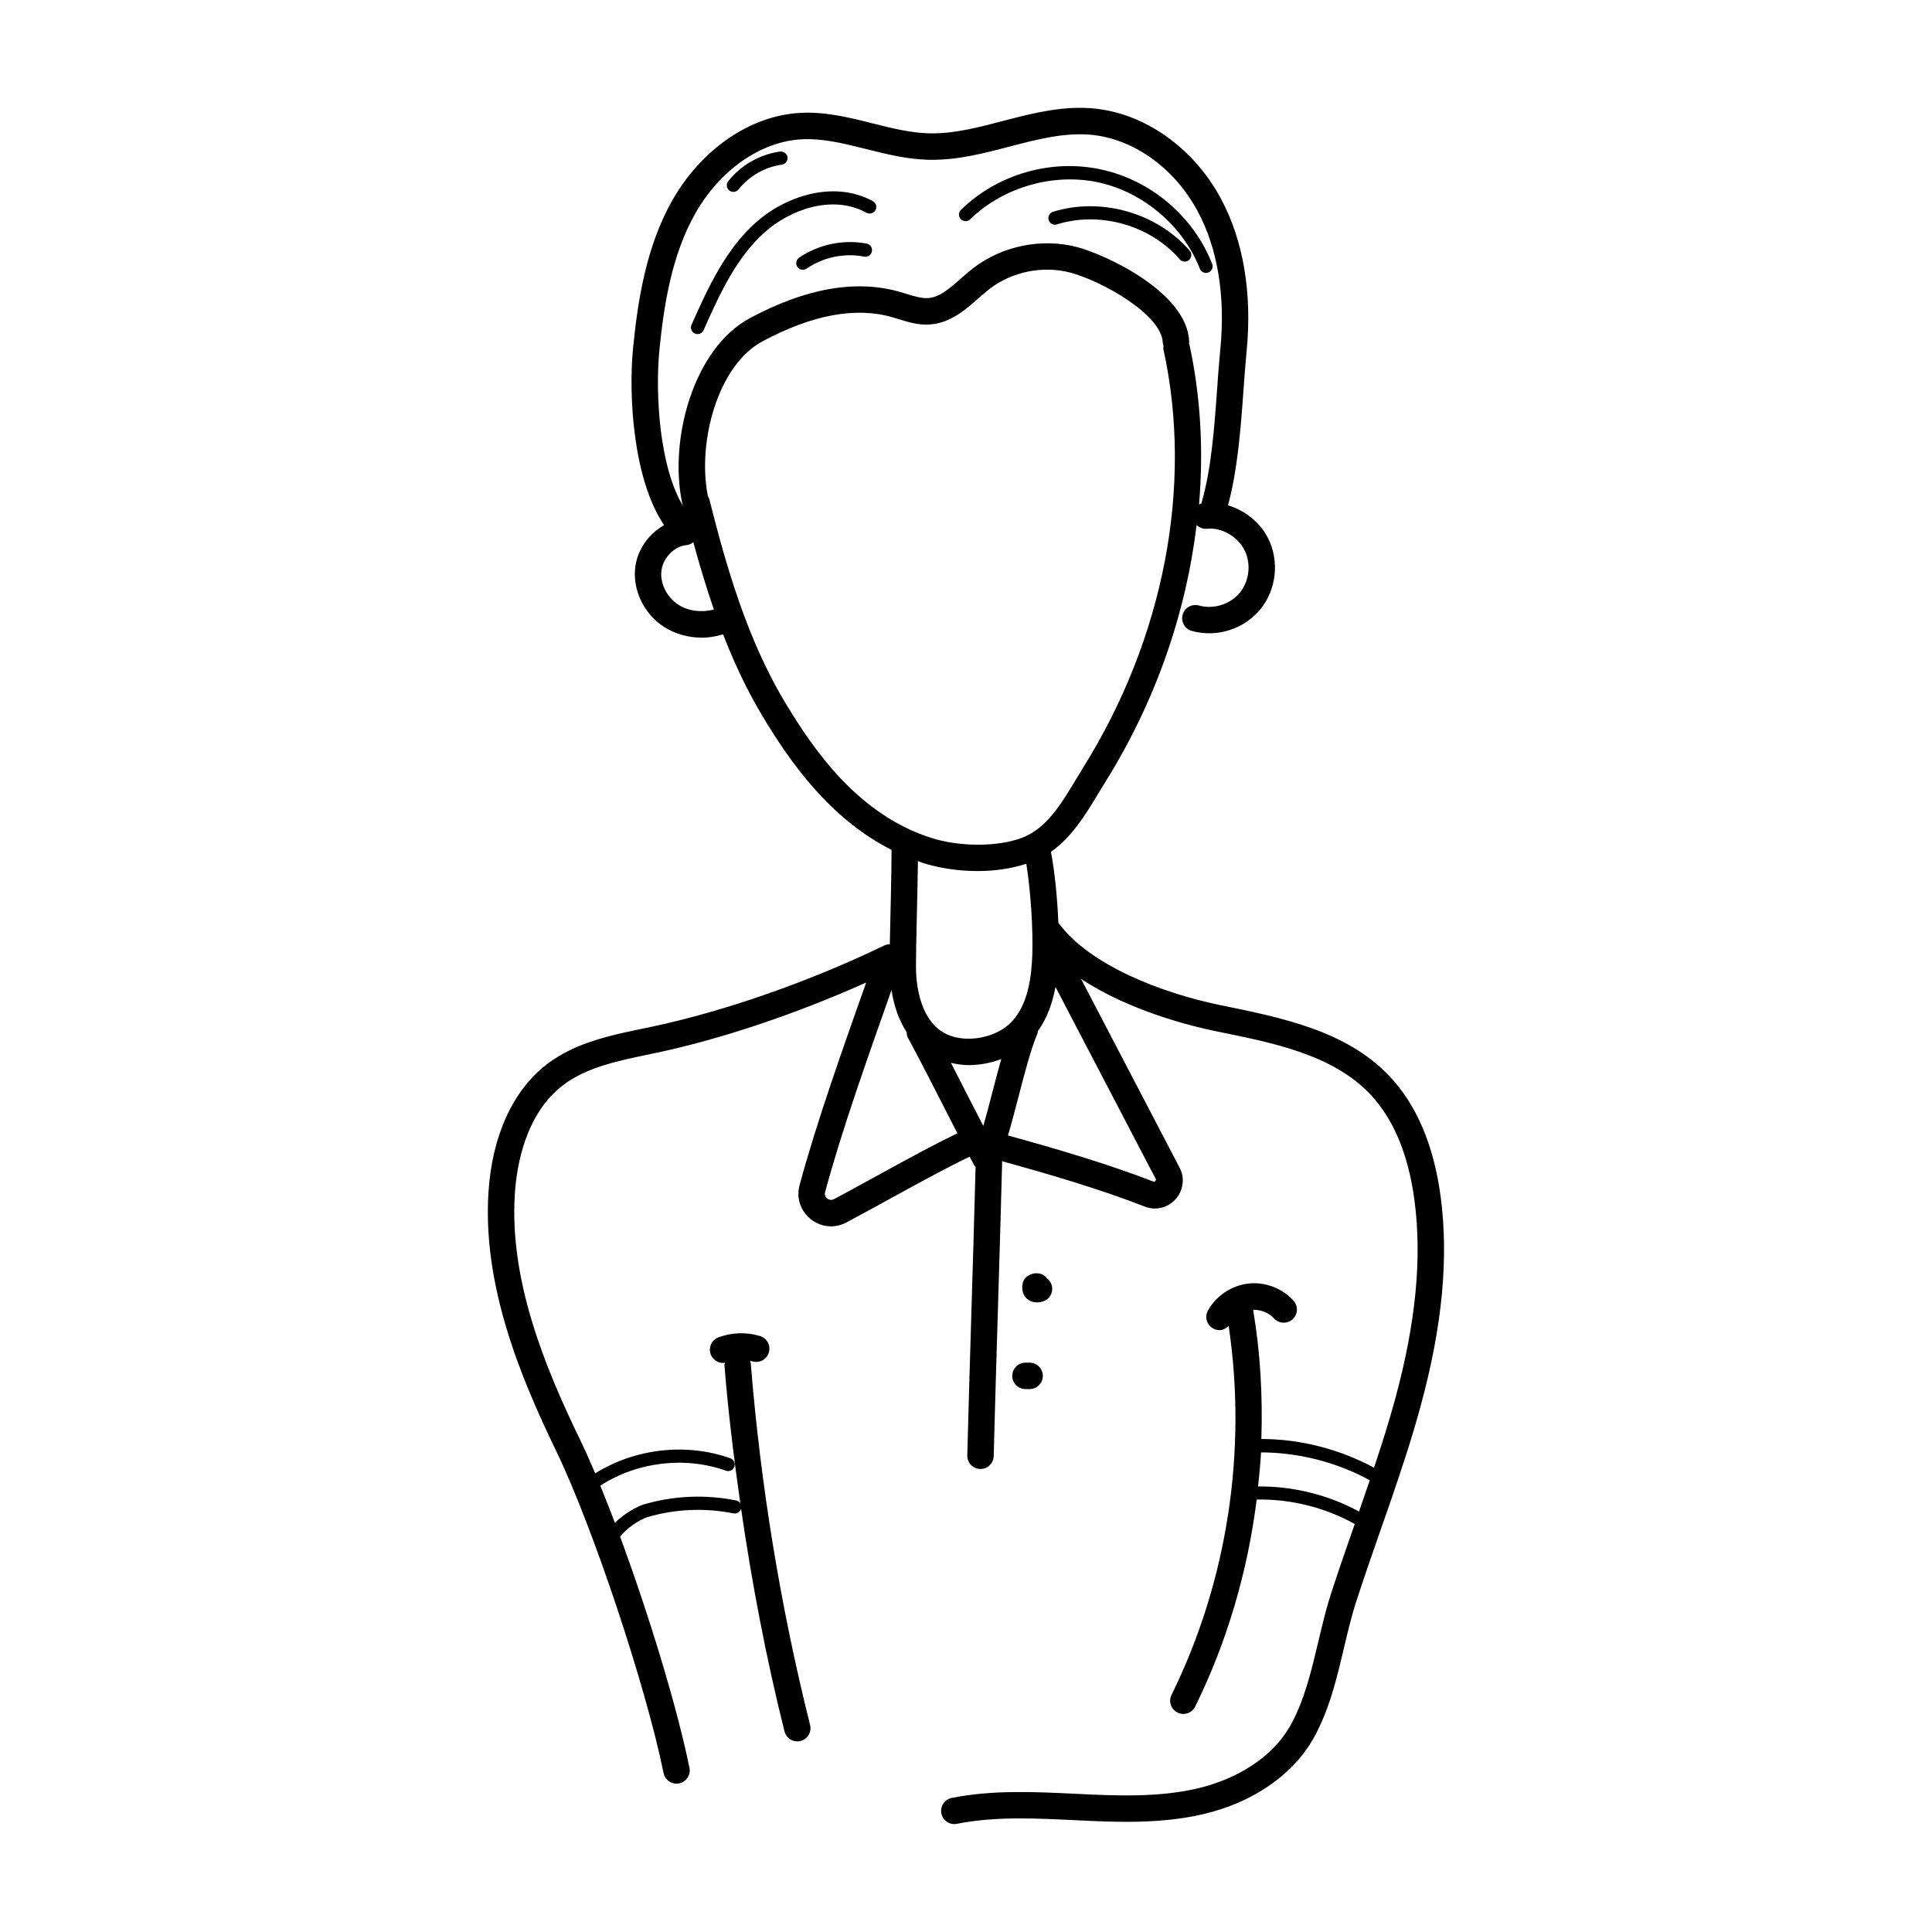 <?xml version="1.0" encoding="UTF-8"?>
<!-- Uploaded to: ICON Repo, www.svgrepo.com, Generator: ICON Repo Mixer Tools -->
<svg fill="#000000" width="800px" height="800px" version="1.1" viewBox="144 144 512 512" xmlns="http://www.w3.org/2000/svg">
 <g>
  <path d="m319.86 613.89c0.336 1.66 1.793 2.801 3.422 2.801 0.23 0 0.465-0.02 0.699-0.07 1.895-0.391 3.117-2.234 2.731-4.129-3.293-16.18-10.773-40.652-18.379-61.254 1.535-2.031 4.996-4.523 7.297-5.199 7.359-2.16 15.227-2.488 22.758-0.969 0.918 0.164 1.758-0.398 2-1.273 2.887 19.875 6.652 39.633 11.508 59.035 0.395 1.594 1.824 2.652 3.391 2.652 2.301 0 3.945-2.156 3.394-4.348-7.836-31.309-13.121-63.516-15.711-95.723-0.02-0.266-0.133-0.492-0.207-0.734 0.203 0.047 0.422 0.02 0.617 0.078 1.863 0.602 3.809-0.465 4.371-2.316 0.566-1.844-0.473-3.801-2.32-4.367-3.594-1.105-7.512-0.984-11.039 0.348-1.809 0.684-2.719 2.699-2.035 4.512 0.531 1.402 1.859 2.262 3.273 2.262 0.156 0 0.312-0.062 0.469-0.086-0.051 0.285-0.129 0.562-0.102 0.863 0.977 12.156 2.461 24.297 4.191 36.406-0.246-0.367-0.633-0.648-1.102-0.742-8.094-1.641-16.547-1.27-24.441 1.039-1.809 0.531-5.223 2.445-7.691 4.879-1.301-3.438-2.594-6.734-3.867-9.84 9.723-6.293 22.367-7.856 33.277-3.969 0.93 0.336 1.918-0.145 2.234-1.059 0.324-0.91-0.148-1.914-1.059-2.234-11.727-4.168-25.258-2.586-35.805 4-1.398-3.297-2.758-6.332-4.051-9-9.355-19.324-18.715-42.16-17.242-65.082 0.48-7.484 2.789-21.168 12.801-28.809 6.168-4.695 14.445-6.418 22.449-8.082l2.383-0.5c17.418-3.695 37.164-10.414 55.465-18.598-5.871 16.637-13.16 37.016-17.652 53.75-1.535 5.727 2.969 10.859 8.336 10.859 1.379 0 2.766-0.336 4.062-1.023 3.879-2.051 8.043-4.34 12.207-6.629 7.312-4.016 14.781-8.098 20.48-10.809 0.406 0.762 0.848 1.625 1.242 2.348 0.078 0.145 0.234 0.211 0.328 0.34-0.652 25.062-1.578 52.254-2.199 76.492-0.047 1.934 1.477 3.539 3.41 3.586h0.09c1.895 0 3.449-1.512 3.5-3.41 0.316-12.41 0.719-25.652 1.117-38.902 0.398-13.258 0.801-26.52 1.117-38.938 0.004-0.113-0.047-0.211-0.055-0.32 11.93 3.281 26.016 7.394 37.867 12.031 0.883 0.34 1.793 0.512 2.695 0.512 5.359 0 9.152-5.797 6.512-10.852l-26.105-50c12.992 8.598 29.547 12.594 35.578 13.832 14.609 2.984 30.812 6.004 40.969 16.645 6.223 6.527 10.199 16.023 11.816 28.223 2.027 15.266 0.367 32.438-5.082 52.5-1.668 6.133-3.609 12.254-5.637 18.328-9.191-4.914-19.434-7.582-29.863-7.602 0.379-11.445-0.27-22.922-2.176-34.227 2.031-0.055 4.144 0.75 5.508 2.254 1.297 1.434 3.512 1.543 4.941 0.254 1.43-1.297 1.543-3.512 0.246-4.941-2.984-3.312-7.621-5.043-12.008-4.523-4.43 0.512-8.512 3.254-10.664 7.141-0.938 1.695-0.32 3.82 1.371 4.758 0.535 0.293 1.117 0.438 1.688 0.438 0.934 0 1.762-0.473 2.426-1.152 4.945 33.156-0.312 67.73-15.137 97.816-0.859 1.73-0.145 3.828 1.59 4.68 1.738 0.855 3.832 0.141 4.684-1.594 8.48-17.207 13.902-35.836 16.297-54.852 8.98-0.188 18.141 2.094 25.984 6.484-2.125 6.094-4.254 12.184-6.242 18.316-3.812 11.742-5.191 25.508-11.09 35.566-4.516 7.688-13.363 13.586-24.266 16.168-10.57 2.496-22.012 1.945-32.621 1.434-10.699-0.52-21.754-1.051-32.582 1.105-1.895 0.375-3.125 2.223-2.746 4.113 0.391 1.957 2.305 3.125 4.113 2.746 10.27-2.047 21.266-1.445 31.836-0.938 9.832 0.484 22.09 1.066 33.613-1.66 12.75-3.019 23.207-10.105 28.688-19.434 6.644-11.32 7.914-25.23 11.711-36.949 5.59-17.25 12.316-34.289 17.094-51.906 5.695-20.973 7.418-39.047 5.266-55.246-1.812-13.699-6.422-24.512-13.688-32.129-11.434-11.988-28.57-15.398-44.629-18.684-15.449-3.16-34.766-10.555-43-21.848-0.266-6.379-0.941-13.508-1.973-18.785 5.535-3.894 9.113-9.758 12.574-15.496l1.965-3.227c13.184-21.141 21.254-44.52 24.066-67.906 0.676 0.68 1.613 1.098 2.703 1.012 3.914-0.457 8.125 2.059 9.941 5.555 1.852 3.559 1.375 8.227-1.156 11.344-2.531 3.109-6.988 4.523-10.871 3.43-1.848-0.504-3.793 0.566-4.316 2.418-0.523 1.867 0.559 3.793 2.422 4.32 6.625 1.859 13.914-0.504 18.195-5.754 4.301-5.297 5.082-12.93 1.938-18.984-2.141-4.121-6.074-7.188-10.527-8.551 2.5-9.316 3.332-19.867 4.07-30.145 0.262-3.656 0.516-7.215 0.848-10.578 1.523-15.484-0.852-29.547-6.867-40.672-7.312-13.516-20.34-22.645-34.004-23.809-15.445-1.301-29.723 7.121-43.551 6.613-4.84-0.156-9.613-1.352-14.676-2.625-6.215-1.566-12.664-3.176-19.371-2.773-13.16 0.777-26.094 9.684-33.754 23.242-6.949 12.301-9.141 26.648-10.363 39.059-1.262 12.793 0.074 34.973 8.23 46.957-3.934 2.18-6.922 6.188-7.609 10.824-0.895 6.094 2.117 12.555 7.496 16.066 2.953 1.926 6.531 2.918 10.168 2.918 1.871 0 3.742-0.348 5.566-0.879 2.844 7.316 6.156 14.461 10.184 21.223 7.566 12.703 18.148 27.648 34.469 35.898-0.02 7.773-0.336 17.715-0.469 25.008-0.5 0.008-1.004 0.098-1.488 0.328-19.836 9.586-42.324 17.445-61.699 21.551-9.816 2.047-19.676 3.816-27.621 9.867-9.059 6.902-14.578 18.949-15.547 33.922-1.578 24.539 8.176 48.434 17.926 68.578 9.668 19.984 23.773 62.285 28.48 85.406zm158.33-84.996c9.957 0.043 19.973 2.562 28.812 7.391-0.945 2.773-1.883 5.547-2.84 8.285-8.129-4.426-17.473-6.731-26.758-6.644 0.32-3.008 0.621-6.012 0.785-9.031zm-113.18-67.105c-0.848 0.438-1.543 0.02-1.797-0.176-0.312-0.254-0.797-0.793-0.562-1.66 4.445-16.562 11.727-36.906 17.602-53.555 0.668 4.289 2.019 8.066 4.008 11.133 0.016 0.527 0.117 1.059 0.387 1.555 4.016 7.379 8.371 16.156 13.074 25.258-9.32 4.434-22.391 11.969-32.711 17.445zm39.574-19.395c-2.574-4.965-5.176-10.117-8.57-16.711 1.527 0.328 3.09 0.582 4.691 0.582 2.922 0 5.883-0.559 8.637-1.605-0.762 2.703-1.504 5.531-2.234 8.344-0.824 3.188-1.668 6.434-2.523 9.391zm45.359 14.848c-12.23-4.781-26.664-8.988-38.816-12.328 0.945-3.219 1.859-6.707 2.754-10.152 1.625-6.266 3.309-12.746 5.047-16.863 0.094-0.219 0.09-0.441 0.137-0.664 2.535-3.559 3.914-7.688 4.648-11.684l26.688 51.113zm-131.21-220.32c1.152-11.68 3.18-25.133 9.496-36.297 6.5-11.516 17.258-19.059 28.07-19.699 10.695-0.621 21.504 5.019 33.406 5.41 7.621 0.238 14.816-1.648 21.84-3.492 7.375-1.926 14.352-3.719 21.348-3.148 11.34 0.969 22.238 8.699 28.441 20.172 5.352 9.887 7.449 22.562 6.062 36.652-0.336 3.418-0.598 7.047-0.863 10.762-0.746 10.441-1.547 21.207-4.164 30.145-0.219 0.082-0.422 0.164-0.613 0.281 1.219-14.402 0.434-28.75-2.574-42.508-0.016-0.078-0.07-0.137-0.094-0.211 0.008-0.117 0.062-0.219 0.059-0.336-0.379-13.242-22.332-23.254-29.859-25.215-9.246-2.379-19.699-0.273-27.273 5.547-4.32 3.312-7.82 7.66-11.953 8.008-1.762 0.137-3.797-0.473-5.93-1.133l-1.648-0.5c-11.512-3.328-24.891-1.02-39.723 6.93-15.09 8.07-21.566 32.398-17.945 49.188 0.074 0.34 0.219 0.645 0.383 0.938-6.566-10.516-7.551-30.457-6.465-41.492zm4.981 67.301c-3.086-2.016-4.894-5.793-4.398-9.184 0.496-3.348 3.469-6.301 6.625-6.582 0.695-0.062 1.281-0.371 1.793-0.77 1.625 5.949 3.402 11.934 5.461 17.852-3.312 0.84-6.816 0.426-9.48-1.316zm28.109 25.547c-9.75-16.367-15.309-35.398-19.859-53.52-0.074-0.289-0.234-0.523-0.371-0.773-2.856-14.301 2.625-34.68 14.477-41.02 13.156-7.051 24.758-9.211 34.473-6.367l1.523 0.457c2.555 0.793 5.469 1.723 8.586 1.422 6.836-0.574 11.266-6.074 15.629-9.43 5.906-4.539 14.055-6.191 21.25-4.324 8.332 2.172 24.41 11.117 24.621 18.648 0.008 0.281 0.113 0.52 0.18 0.777-0.031 0.348-0.062 0.695 0.016 1.055 7.871 36.055 0.133 76.375-21.242 110.64l-2.019 3.312c-3.992 6.629-7.766 12.887-14.219 15.363-6.449 2.473-16.676 2.461-24.324-0.035-18.84-6.117-30.59-22.566-38.719-36.211zm36.562 42.863c4.527 1.469 9.734 2.207 14.797 2.207 4.629 0 9.035-0.707 12.797-1.934 1.215 7.367 1.816 17.887 1.594 24.09-0.207 5.652-1.055 13.688-6 18.301-4.551 4.223-12.832 5.273-17.723 2.227-6.402-3.977-7.102-13.426-7.109-17.301-0.008-6.344 0.422-18.973 0.516-28.043 0.391 0.133 0.734 0.324 1.129 0.453z"/>
  <path d="m420.43 488.88c2.695-0.844 3.262-4.394 1.055-6.082-0.258-0.34-0.586-0.648-0.977-0.887-1.551-0.949-3.891-0.457-4.961 1.02-1.074 1.488-0.793 4.078 0.605 5.262 1.102 0.918 2.613 1.23 4.277 0.688z"/>
  <path d="m412.26 508.62c0 1.934 1.566 3.5 3.5 3.5h1.098c1.934 0 3.5-1.566 3.5-3.5s-1.566-3.5-3.5-3.5h-1.098c-1.934 0-3.5 1.566-3.5 3.5z"/>
  <path d="m330.46 231.5c4.543-10.32 8.902-19.395 16.148-25.914 6.664-5.992 17.961-10.168 27.031-5.207 0.84 0.457 1.91 0.148 2.375-0.695 0.465-0.848 0.152-1.914-0.695-2.379-10.562-5.758-23.508-1.098-31.047 5.688-7.766 6.984-12.301 16.406-17.016 27.102-0.391 0.883 0.012 1.914 0.898 2.305 0.871 0.387 1.91-0.008 2.305-0.898z"/>
  <path d="m401.11 202.11c8.719-8.516 22.039-12.336 33.949-9.785 11.906 2.562 22.473 11.547 26.918 22.891 0.34 0.867 1.324 1.355 2.269 0.992 0.898-0.348 1.344-1.367 0.992-2.262-4.938-12.602-16.215-22.195-29.438-25.039-13.219-2.863-27.453 1.242-37.133 10.699-0.691 0.676-0.703 1.785-0.027 2.473 0.668 0.695 1.777 0.715 2.469 0.031z"/>
  <path d="m373.67 208.56c-6.199-1.176-12.719 0.191-17.898 3.731-0.801 0.547-1.004 1.633-0.461 2.434 0.547 0.809 1.645 1 2.43 0.465 4.43-3.027 10.004-4.211 15.281-3.184 0.914 0.172 1.863-0.449 2.043-1.402 0.176-0.949-0.445-1.859-1.395-2.043z"/>
  <path d="m339.73 194.19c2.812-3.547 6.992-5.938 11.477-6.555 0.957-0.137 1.625-1.02 1.492-1.977-0.133-0.965-1.059-1.594-1.973-1.496-5.367 0.746-10.375 3.602-13.738 7.852-0.602 0.758-0.477 1.859 0.285 2.461 0.754 0.594 1.855 0.477 2.457-0.285z"/>
  <path d="m423.06 200.13c-0.922 0.285-1.434 1.27-1.145 2.195 0.289 0.922 1.27 1.434 2.191 1.141 11.371-3.566 24.746 0.23 32.535 9.254 0.633 0.742 1.746 0.809 2.469 0.184 0.73-0.637 0.809-1.734 0.176-2.469-8.664-10.047-23.566-14.27-36.227-10.305z"/>
 </g>
</svg>